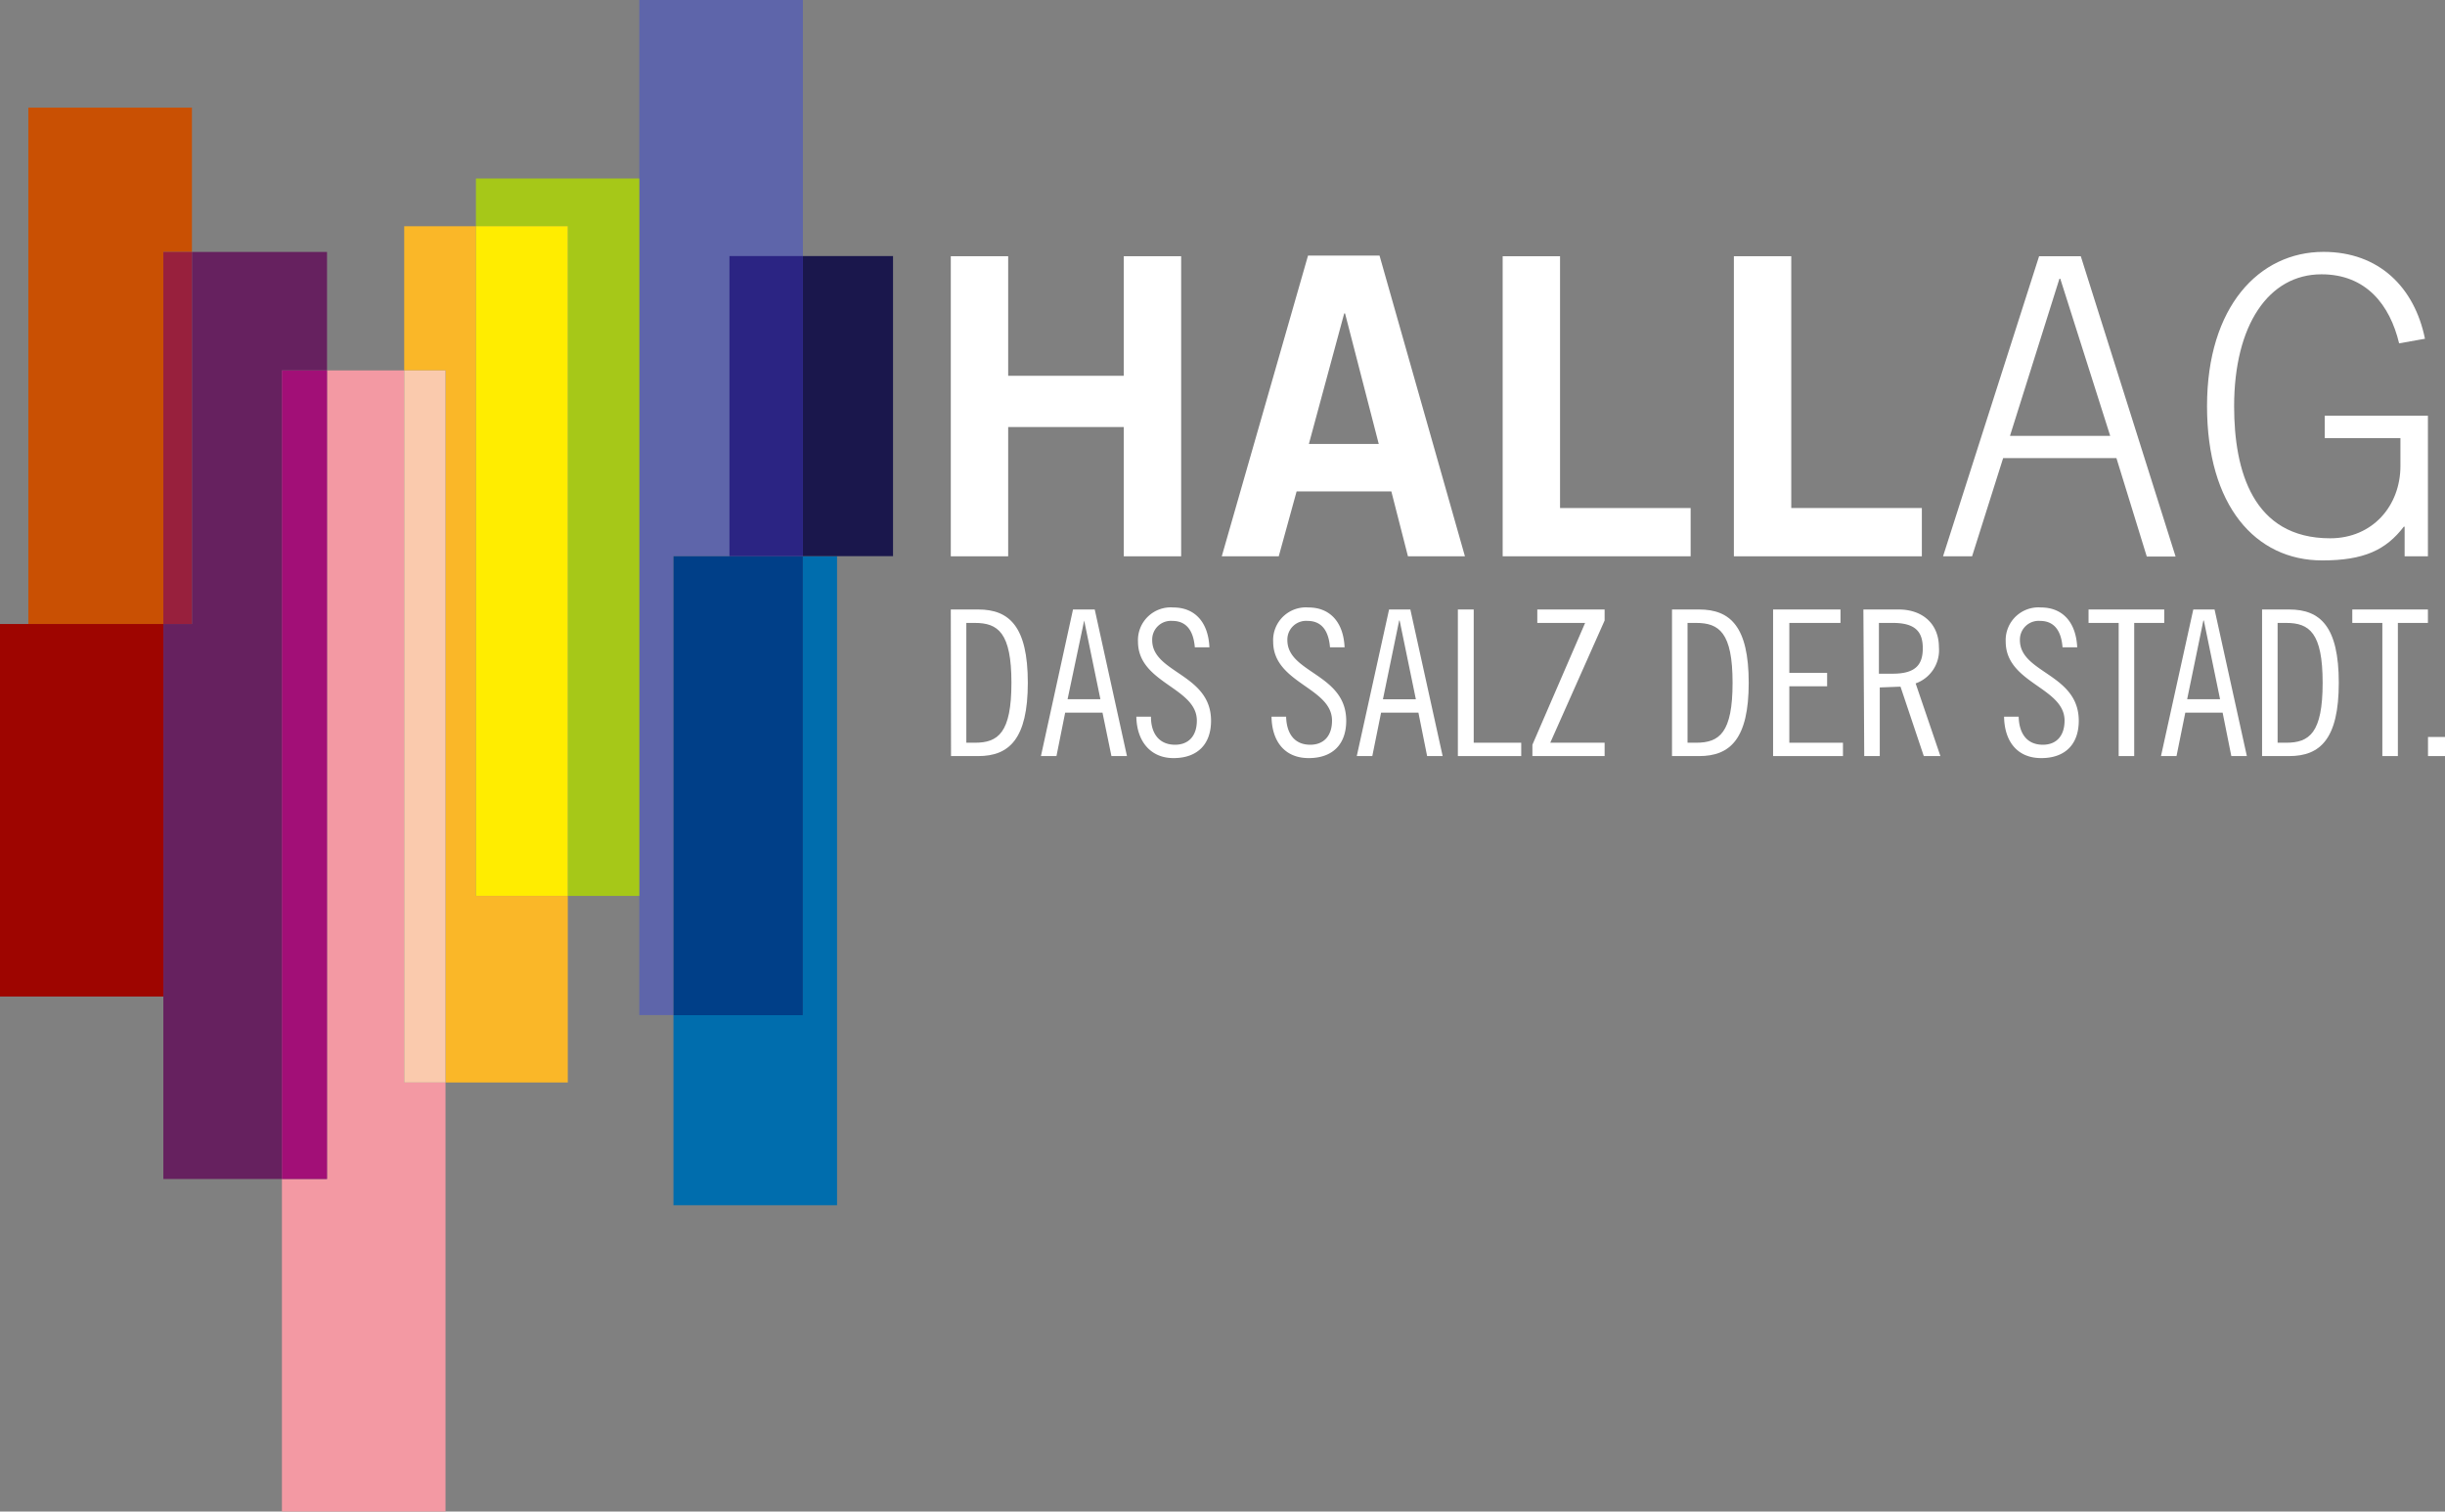<?xml version="1.0" encoding="UTF-8"?>
<svg xmlns="http://www.w3.org/2000/svg" id="Ebene_1" data-name="Ebene 1" viewBox="0 0 314.91 194.68">
  <rect x="0" y="0" width="314.91" height="194.68" fill="#808080" stroke="none"/>
  <defs>
    <style>.cls-1{fill:#5e65aa;}.cls-2{fill:#66215f;}.cls-3{fill:#a6c818;}.cls-4{fill:#f399a3;}.cls-5{fill:#a20f77;}.cls-6{fill:#fab728;}.cls-7{fill:#ffed00;}.cls-8{fill:#facaad;}.cls-9{fill:#c95003;}.cls-10{fill:#98203d;}.cls-11{fill:none;}.cls-12{fill:#434341;}.cls-13{fill:#9e0500;}.cls-14{fill:#fff;}.cls-15{fill:#003f88;}.cls-16{fill:#006dad;}.cls-17{fill:#1a174c;}.cls-18{fill:#2b2483;}</style>
  </defs>
  <polygon class="cls-1" points="82.34 0 82.34 130.74 86.74 130.74 86.74 71.64 103.41 71.64 103.41 0 82.34 0"></polygon>
  <polygon class="cls-2" points="36.31 47.71 42.12 47.71 42.12 32.45 24.72 32.45 24.72 80.37 21.04 80.37 21.04 151.85 36.31 151.85 36.31 47.71 36.31 47.71"></polygon>
  <polygon class="cls-3" points="61.3 22.99 61.3 29.14 73.13 29.14 73.13 115.39 82.34 115.39 82.34 22.99 61.3 22.99"></polygon>
  <polygon class="cls-4" points="52.06 47.71 42.12 47.71 42.12 151.85 36.31 151.85 36.31 194.68 57.38 194.68 57.38 139.42 52.06 139.42 52.06 47.71"></polygon>
  <rect class="cls-5" x="36.31" y="47.71" width="5.81" height="104.14"></rect>
  <polygon class="cls-6" points="61.3 29.14 52.06 29.14 52.06 47.71 57.38 47.71 57.38 47.71 57.38 139.42 73.13 139.42 73.13 115.39 61.3 115.39 61.3 29.14"></polygon>
  <rect class="cls-7" x="61.3" y="29.13" width="11.83" height="86.25"></rect>
  <rect class="cls-8" x="52.06" y="47.71" width="5.32" height="91.71"></rect>
  <polygon class="cls-9" points="21.04 32.45 24.72 32.45 24.72 13.86 3.65 13.86 3.65 80.37 21.04 80.37 21.04 32.45 21.04 32.45"></polygon>
  <rect class="cls-10" x="21.04" y="32.45" width="3.68" height="47.92"></rect>
  <rect class="cls-11" y="80.38" width="21.04"></rect>
  <rect class="cls-12" x="21.04" y="80.38" width="0.03"></rect>
  <rect class="cls-13" y="80.37" width="21.04" height="47.98"></rect>
  <path class="cls-14" d="M122.46,71.65V33h7.39V48.4h14.89V33h7.39V71.65h-7.39V55H129.85V71.65Z"></path>
  <path class="cls-14" d="M168.47,32.92h9.21l11,38.73h-7.34l-2.14-8.36H167l-2.3,8.36h-7.34Zm.11,24.26h9l-4.34-16.81h-.11Z"></path>
  <path class="cls-14" d="M193.54,71.65V33h7.39V65.43h16.82v6.22Z"></path>
  <path class="cls-14" d="M223.32,71.65V33h7.39V65.43h16.82v6.22Z"></path>
  <path class="cls-14" d="M262.63,33H268l12.21,38.68H276.5L272.59,59H258l-4,12.65h-3.74Zm9.16,23.14-6.43-20.24h-.11l-6.37,20.24Z"></path>
  <path class="cls-14" d="M309,44.22c-1.18-4.93-4.23-8.89-10-8.89-6.81,0-11.25,6.54-11.25,17,0,8.3,2.41,17,12.37,17,5.46,0,9.05-4.18,9.05-9.32V56.43h-9.75V53.54h13.29V71.65h-3V67.84h-.11c-2.3,3-5.14,4.34-10.5,4.34-8.62,0-14.84-7.07-14.84-19.87s6.7-19.87,15-19.87c7.18,0,11.73,4.6,13.07,11.19Z"></path>
  <path class="cls-14" d="M122.46,78.5H126c4,0,6.38,2.2,6.38,9.44s-2.41,9.44-6.38,9.44h-3.51Zm2,17.16h1.1c3,0,4.71-1.26,4.71-7.72s-1.73-7.71-4.71-7.71h-1.1Z"></path>
  <path class="cls-14" d="M141,78.5l4.15,18.88h-2L142,91.79h-4.81l-1.12,5.59h-2L138.2,78.5ZM137.5,90.06h4.23l-2.09-10.14h0Z"></path>
  <path class="cls-14" d="M153.89,83.37c-.16-1.94-.94-3.4-2.9-3.4a2.41,2.41,0,0,0-2.59,2.48c0,4.26,7.58,4.32,7.58,10.38,0,3-1.72,4.81-4.84,4.81-2.95,0-4.73-2.17-4.78-5.33h1.88c0,2.22,1.1,3.61,3.11,3.61,1.7,0,2.8-1.1,2.8-3.11,0-4.29-7.58-4.79-7.58-10.17a4.22,4.22,0,0,1,4.55-4.4c2.72,0,4.5,1.83,4.65,5.13Z"></path>
  <path class="cls-14" d="M171.3,83.37c-.16-1.94-.94-3.4-2.9-3.4a2.41,2.41,0,0,0-2.59,2.48c0,4.26,7.58,4.32,7.58,10.38,0,3-1.72,4.81-4.83,4.81s-4.74-2.17-4.79-5.33h1.88c.06,2.22,1.1,3.61,3.11,3.61,1.7,0,2.8-1.1,2.8-3.11,0-4.29-7.58-4.79-7.58-10.17a4.22,4.22,0,0,1,4.55-4.4c2.72,0,4.5,1.83,4.65,5.13Z"></path>
  <path class="cls-14" d="M181.65,78.5l4.16,18.88h-2l-1.12-5.59h-4.81l-1.13,5.59h-2l4.16-18.88Zm-3.53,11.56h4.24l-2.09-10.14h-.06Z"></path>
  <path class="cls-14" d="M189.81,78.5V95.66h6.12v1.72h-8.16V78.5Z"></path>
  <path class="cls-14" d="M206.67,78.5v1.42l-7,15.74h7v1.72h-9.3V95.92l6.79-15.69H198V78.5Z"></path>
  <path class="cls-14" d="M215.35,78.5h3.5c4,0,6.38,2.2,6.38,9.44s-2.4,9.44-6.38,9.44h-3.5Zm2,17.16h1.1c3,0,4.7-1.26,4.7-7.72s-1.72-7.71-4.7-7.71h-1.1Z"></path>
  <path class="cls-14" d="M237.05,78.5v1.73h-6.59v6.43h4.87v1.73h-4.87v7.27h6.91v1.72h-9V78.5Z"></path>
  <path class="cls-14" d="M240,78.5h4.55c3,0,5.18,1.78,5.18,4.89a4.53,4.53,0,0,1-3,4.63l3.19,9.36h-2.14l-3-8.94-2.67.1v8.84h-2Zm2,8.27h1.78c2.93,0,3.87-1.15,3.87-3.27s-.94-3.27-3.87-3.27h-1.78Z"></path>
  <path class="cls-14" d="M265.65,83.37c-.15-1.94-.94-3.4-2.9-3.4a2.41,2.41,0,0,0-2.59,2.48c0,4.26,7.58,4.32,7.58,10.38,0,3-1.72,4.81-4.83,4.81s-4.74-2.17-4.79-5.33H260c.06,2.22,1.1,3.61,3.12,3.61,1.7,0,2.79-1.1,2.79-3.11,0-4.29-7.58-4.79-7.58-10.17a4.22,4.22,0,0,1,4.55-4.4c2.72,0,4.5,1.83,4.66,5.13Z"></path>
  <path class="cls-14" d="M278.75,78.5v1.73h-3.87V97.38h-2V80.23H269V78.5Z"></path>
  <path class="cls-14" d="M285.23,78.5l4.16,18.88h-2l-1.12-5.59h-4.81l-1.13,5.59h-2l4.16-18.88ZM281.7,90.06h4.24l-2.09-10.14h-.06Z"></path>
  <path class="cls-14" d="M291.35,78.5h3.5c4,0,6.38,2.2,6.38,9.44s-2.4,9.44-6.38,9.44h-3.5Zm2,17.16h1.1c3,0,4.7-1.26,4.7-7.72s-1.72-7.71-4.7-7.71h-1.1Z"></path>
  <path class="cls-14" d="M312.71,78.5v1.73h-3.87V97.38h-2V80.23h-3.87V78.5Z"></path>
  <path class="cls-14" d="M314.91,94.92v2.46h-2.19V94.92Z"></path>
  <rect class="cls-15" x="86.74" y="71.64" width="16.67" height="59.11"></rect>
  <polygon class="cls-16" points="103.41 71.64 103.41 130.75 86.74 130.75 86.74 155.23 107.81 155.23 107.81 71.64 103.41 71.64"></polygon>
  <rect class="cls-17" x="103.41" y="32.98" width="11.61" height="38.65"></rect>
  <rect class="cls-18" x="93.95" y="32.98" width="9.46" height="38.65"></rect>
</svg>
